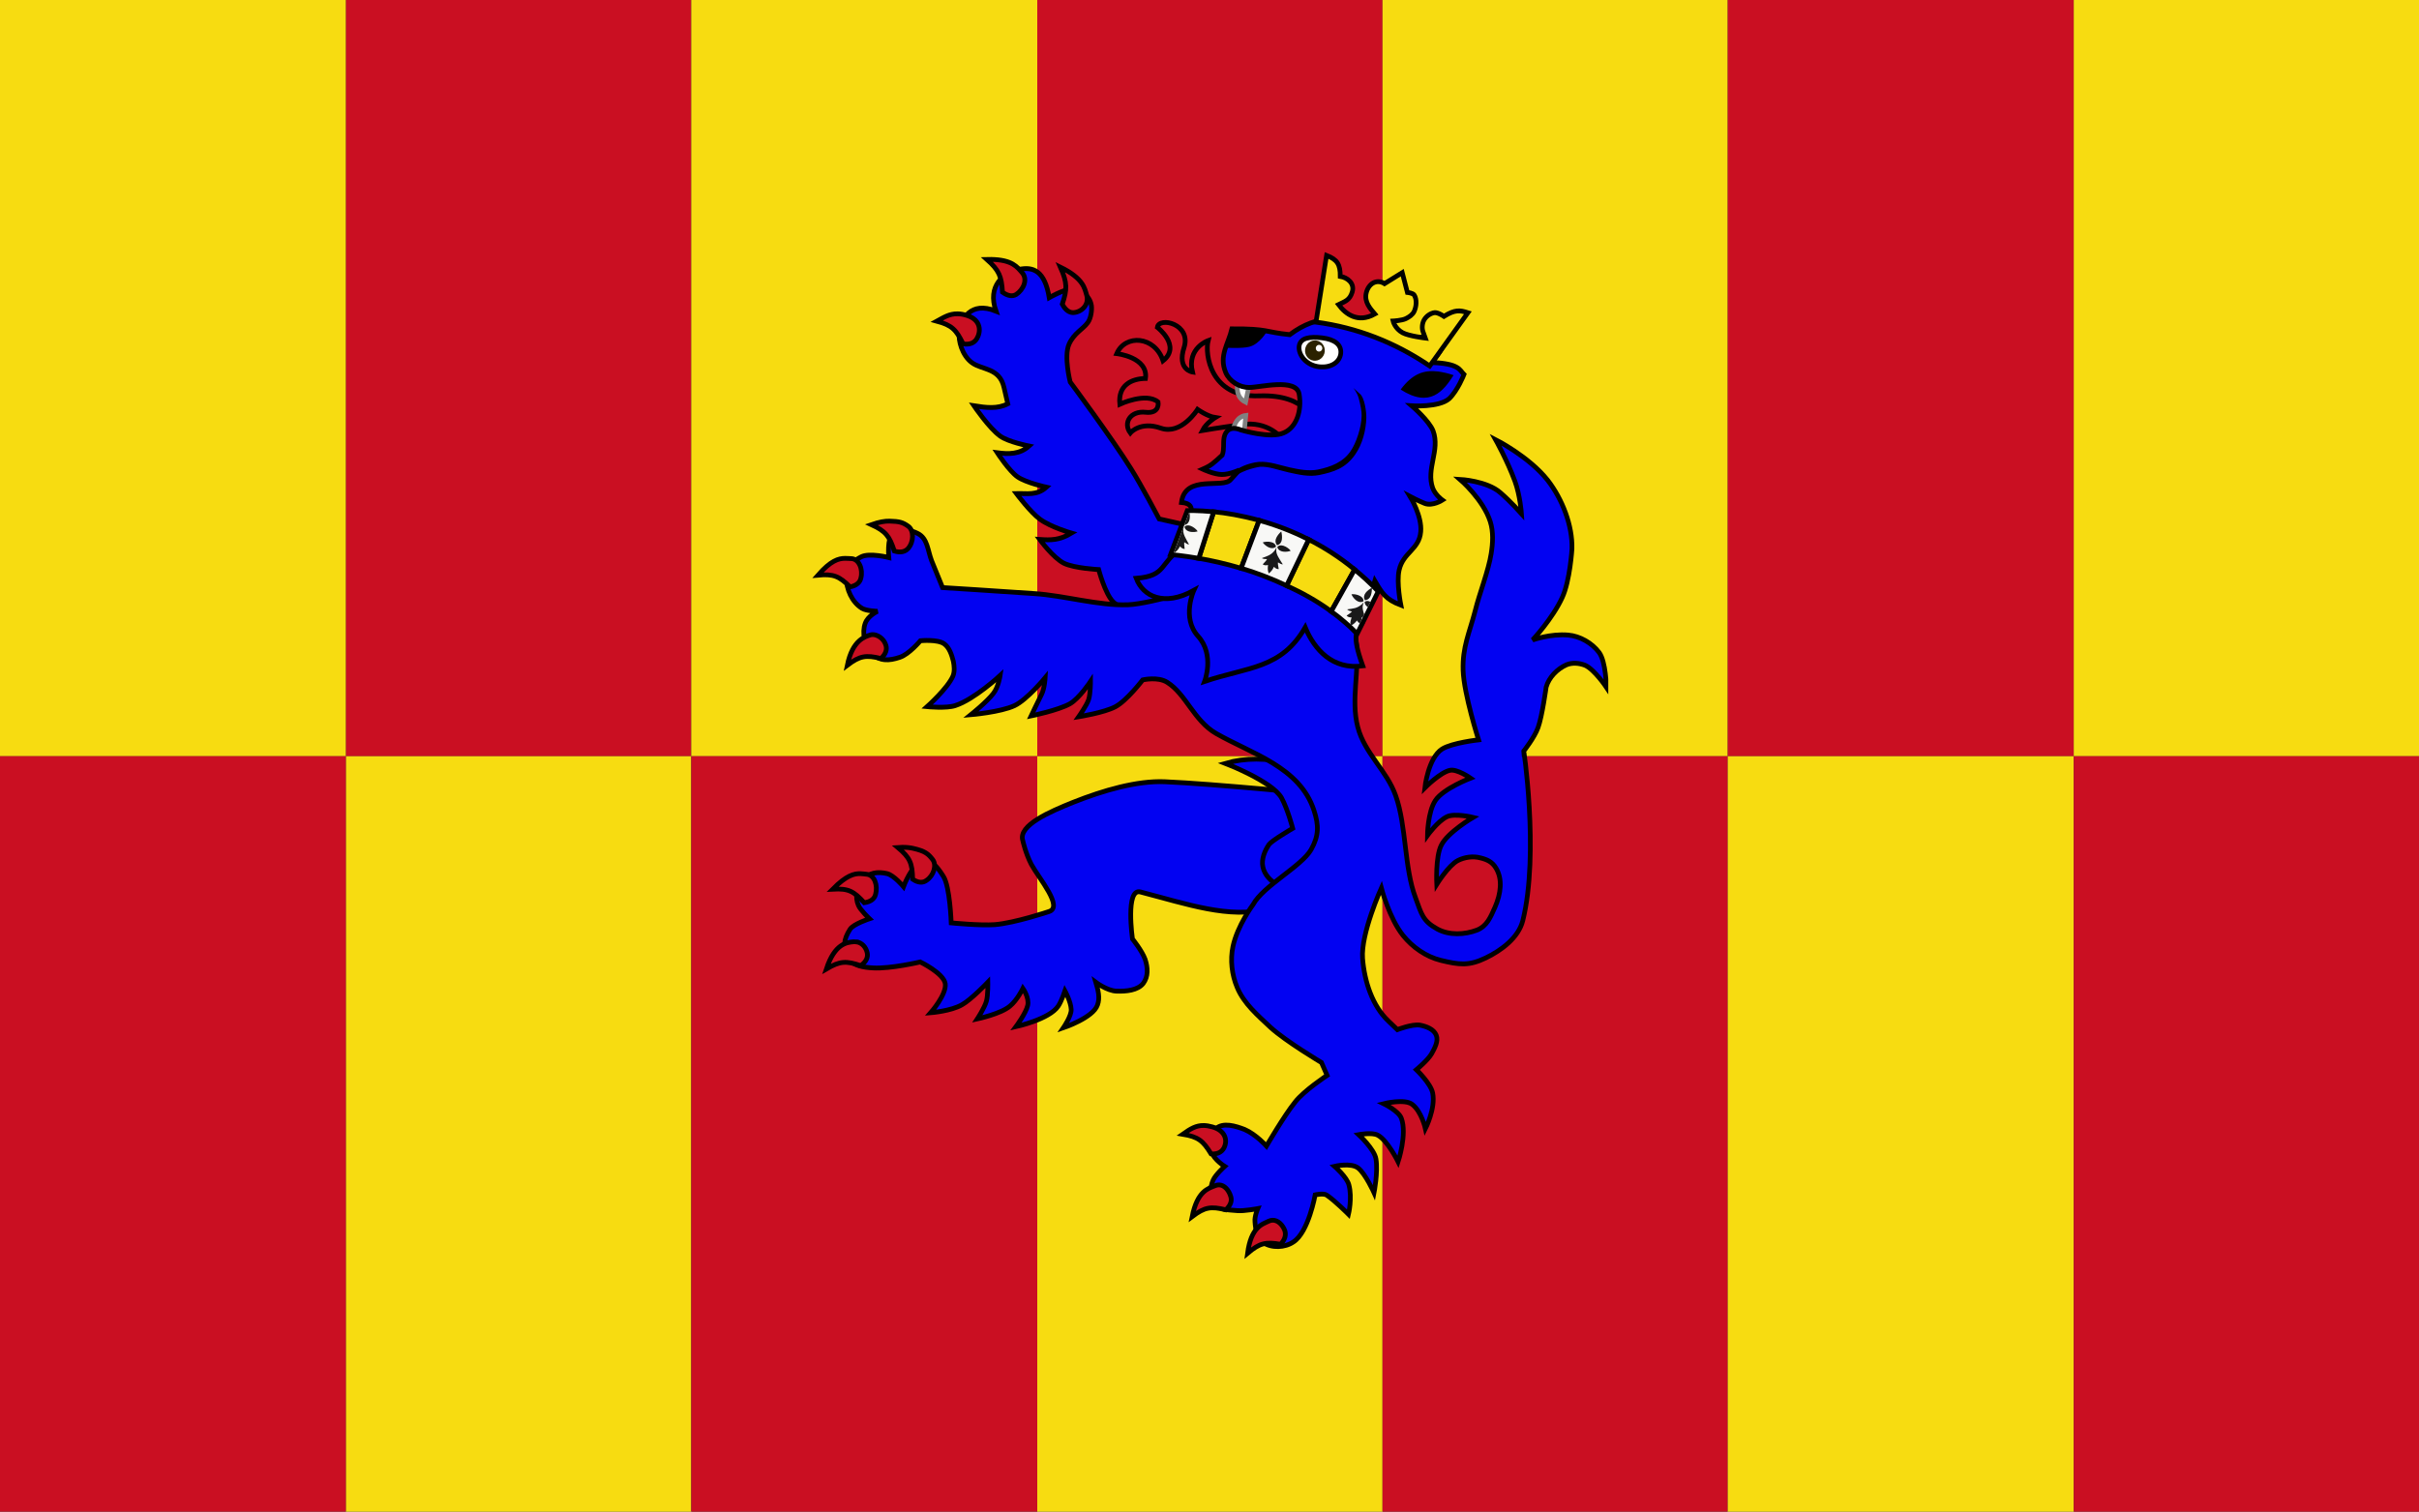 <svg width="3118" height="1949" xmlns="http://www.w3.org/2000/svg" xmlns:xlink="http://www.w3.org/1999/xlink" overflow="hidden"><rect width="100%" height="100%" fill="#333333" stroke="none"/><defs><clipPath id="clip0"><rect x="121" y="68" width="3118" height="1949"/></clipPath><clipPath id="clip1"><rect x="1168" y="392" width="1026" height="1300"/></clipPath><clipPath id="clip2"><rect x="1168" y="392" width="1026" height="1300"/></clipPath><clipPath id="clip3"><rect x="1168" y="392" width="1026" height="1300"/></clipPath></defs><g clip-path="url(#clip0)" transform="translate(-121 -68)"><rect x="121" y="68" width="446" height="975" fill="#F7DC11"/><rect x="567" y="68" width="445" height="975" fill="#CA0F22"/><rect x="1012" y="68" width="446" height="975" fill="#F7DC11"/><rect x="1458" y="68" width="445" height="975" fill="#CA0F22"/><rect x="1903" y="68" width="445" height="975" fill="#F7DC11"/><rect x="2348" y="68" width="446" height="975" fill="#CA0F22"/><rect x="2794" y="68" width="445" height="975" fill="#F7DC11"/><rect x="121" y="1043" width="446" height="974" fill="#CA0F22"/><rect x="567" y="1043" width="445" height="974" fill="#F7DC11"/><rect x="1012" y="1043" width="446" height="974" fill="#CA0F22"/><rect x="1458" y="1043" width="445" height="974" fill="#F7DC11"/><rect x="1903" y="1043" width="445" height="974" fill="#CA0F22"/><rect x="2348" y="1043" width="446" height="974" fill="#F7DC11"/><rect x="2794" y="1043" width="445" height="974" fill="#CA0F22"/><g clip-path="url(#clip1)"><g clip-path="url(#clip2)"><g clip-path="url(#clip3)"><path d="M643.866 2249.77C643.866 2249.77 657.946 2213.72 719.797 2225.61 781.928 2237.56 797.459 2182.95 795.733 2165.21 795.733 2165.21 821.62 2179.02 809.537 2208.35 809.537 2208.35 829.854 2208.42 825.072 2179.02 819.894 2147.21 863.038 2144.08 863.038 2158.3 863.038 2158.3 828.525 2177.29 849.233 2199.73 864.764 2169.52 902.729 2173.22 909.634 2199.73 909.634 2199.73 868.661 2198 868.163 2225.71 885.671 2228.74 902.091 2239.5 895.83 2263.58 895.83 2263.58 864.764 2242.87 847.507 2253.22 847.507 2253.22 842.266 2267.94 861.312 2268.76 881.169 2269.6 888.209 2286.73 876.842 2298.09 876.842 2298.09 866.49 2280.83 838.877 2286.01 811.263 2291.19 795.733 2254.95 795.733 2254.95 795.733 2254.95 781.928 2261.85 771.572 2261.85 771.572 2261.85 781.928 2270.48 785.376 2280.83 785.376 2280.83 764.667 2273.93 735.332 2265.3 705.993 2256.67 681.831 2270.48 669.748 2289.47 657.67 2308.45 612.8 2279.11 643.866 2249.77Z" stroke="#000000" stroke-width="6.126" fill="#CA0F22" transform="matrix(-0.988 -0.152 -0.152 0.989 2793.54 -1513.35)"/><path d="M2855.13 910.574 2838.8 1031.26 2767.57 1016.29C2767.57 1016.29 2739.89 1009.93 2730.36 1000.41 2719.93 989.972 2711.76 960.481 2711.76 960.481 2711.76 960.481 2680.46 959.12 2666.84 952.769 2652.78 945.963 2635.54 923.278 2635.54 923.278 2650.06 924.185 2660.95 924.185 2676.37 915.111 2676.37 915.111 2649.6 907.852 2635.54 897.871 2623.29 889.251 2605.14 866.112 2605.14 866.112 2618.3 865.658 2631.46 868.834 2643.71 857.945 2643.71 857.945 2617.39 852.501 2606.5 845.242 2595.61 837.983 2580.19 815.298 2580.19 815.298 2594.71 817.112 2609.22 817.112 2621.02 806.677 2621.02 806.677 2594.25 801.687 2583.82 794.427 2569.3 784.446 2549.79 756.77 2549.79 756.77 2565.22 759.039 2580.19 760.854 2593.35 754.048L2588.35 733.632C2582.46 708.678 2559.77 712.308 2546.61 702.78 2533.91 693.706 2528.92 675.105 2530.28 665.577 2532.1 648.79 2544.35 625.651 2577.47 638.355 2565.67 606.596 2586.99 590.263 2606.5 586.18 2625.1 582.096 2640.08 587.541 2645.97 621.114 2645.97 621.114 2664.58 610.679 2673.2 610.679 2685.45 610.226 2698.15 617.485 2700.42 630.642 2701.33 636.086 2699.96 646.521 2695.88 651.966 2689.53 660.586 2678.19 665.123 2671.84 679.188 2665.03 694.614 2673.65 726.373 2673.65 726.373 2673.65 726.373 2728.55 797.15 2753.05 834.807 2766.2 854.769 2789.34 896.737 2789.34 896.737Z" stroke="#000000" stroke-width="6.032" fill="#0202F2" transform="matrix(1 0.006 -0.006 1.032 -1168.84 -205.129)"/><path d="M1599.47 1864.05C1614.98 1878.49 1617.95 1886.06 1618.77 1906.68 1625.89 1912.01 1631.78 1912.63 1636.39 1909.94 1645.62 1904.1 1652.29 1890.93 1644.38 1881.76 1638.37 1874.79 1632.48 1865.23 1605.21 1864.14 1603.4 1864.07 1601.48 1864.04 1599.47 1864.05ZM1694.01 1875.88C1702.56 1896.23 1702.33 1904.64 1695.49 1923.65 1699.8 1932.19 1705.17 1935.15 1710.18 1934.81 1720.63 1934.15 1730.49 1924.64 1727.09 1912.48 1724.73 1903.99 1723.57 1891.16 1694.01 1875.88ZM1560.46 1933.4C1549.49 1932.97 1541.88 1937.97 1533.42 1942.36 1552.79 1948.01 1558.1 1953.77 1566.69 1972.25 1575.27 1973.88 1580.78 1971.21 1584.08 1966.62 1590.22 1957.42 1590.96 1942.14 1572.71 1935.85 1568.15 1934.28 1564.12 1933.54 1560.46 1933.4Z" stroke="#000000" stroke-width="6.125" fill="#CA0F22" transform="matrix(1 -0.02 0.02 1 -243.73 -1429.6)"/><path d="M2502.35 1387.34C2502.35 1387.34 2539.75 1390.01 2558.65 1388.14 2584.68 1385.35 2627.64 1370.13 2627.64 1370.13 2646.92 1364.17 2613.94 1329.04 2603.64 1311.76 2595.81 1298.21 2591.74 1282.14 2591.74 1282.14 2585.02 1263.24 2626.3 1244.91 2655.7 1232.6 2693.67 1216.87 2736.71 1203.51 2772.69 1204.05 2834.51 1204.99 2979.1 1215.15 2979.1 1215.15L2982.45 1270.41 2909.57 1359.63C2860.16 1373.39 2806.34 1356.39 2744.89 1342.55 2725.41 1338.29 2736.36 1401.51 2736.36 1401.51 2736.36 1401.51 2749.08 1416.03 2753.37 1426.58 2757.22 1437.05 2758.21 1447.89 2751.73 1456.81 2744.81 1465.64 2730.1 1467.4 2717.63 1467.28 2705.6 1467.25 2690.62 1456.92 2690.62 1456.92 2693.76 1466.32 2696.81 1476.17 2693.54 1485.25 2688.35 1501.36 2650.39 1514.79 2650.39 1514.79 2650.39 1514.79 2660.48 1499.63 2659.82 1491.64 2659.09 1481.78 2651.17 1468.66 2651.17 1468.66 2651.17 1468.66 2647.06 1481.75 2643.01 1487.89 2632.11 1504.74 2589.28 1514.9 2589.28 1514.9 2589.28 1514.9 2601.6 1497.87 2603.64 1488.08 2605.66 1478.3 2596.93 1466.87 2596.93 1466.87 2596.93 1466.87 2590.14 1481.75 2580.64 1489.62 2569.34 1499.44 2539.18 1506.52 2539.18 1506.52 2539.18 1506.52 2548.1 1492.53 2550.3 1484.16 2552.31 1476.69 2551.54 1460.34 2551.54 1460.34 2551.54 1460.34 2530.71 1482.65 2519.18 1489.2 2505.4 1497.62 2478.92 1500.32 2478.92 1500.32 2478.92 1500.32 2499.04 1476.94 2496.73 1463.53 2494.33 1450.57 2463.78 1437.21 2463.78 1437.21 2463.78 1437.21 2425.67 1446.9 2403.14 1446.21 2391.65 1445.82 2377.14 1444.37 2371.24 1434.89 2363.32 1421.78 2364.01 1411.74 2372.3 1398.54 2376.45 1391.95 2396.9 1384.83 2396.9 1384.83 2396.9 1384.83 2384.77 1374.13 2382.23 1368.54 2377.05 1357.82 2379.8 1346.78 2386.91 1337.06 2394.55 1326.98 2405.96 1325.51 2417.97 1327.85 2426.87 1329.58 2439.68 1343.65 2439.68 1343.65 2439.68 1343.65 2449.78 1315.08 2462.45 1311.99 2475.92 1309.53 2481.9 1316.94 2490.74 1329.54 2499.58 1342.15 2502.35 1387.34 2502.35 1387.34Z" stroke="#000000" stroke-width="6.032" fill="#0202F2" transform="matrix(1 0.026 -0.027 1.031 -1117.82 -237.596)"/><path d="M2976.27 1318.9C2976.27 1318.9 2943.15 1338.41 2921.82 1329.34 2912.75 1325.26 2904.13 1317.09 2901.86 1307.11 2899.59 1297.58 2903.68 1287.15 2909.12 1278.98 2912.75 1273.99 2939.06 1258.11 2939.06 1258.11 2939.06 1258.11 2931.81 1234.06 2923.64 1220.45 2910.94 1200.03 2850.14 1179.16 2850.14 1179.16 2875.09 1171.45 2903.68 1170.54 2932.71 1177.35L2982.17 1237.69Z" stroke="#000000" stroke-width="6.032" fill="#0202F2" transform="matrix(1 0.026 -0.027 1.031 -1117.82 -237.596)"/><path d="M2980.35 1715.44C2980.35 1715.44 2991.24 1712.72 2995.32 1715.44 3006.21 1722.24 3023.91 1738.58 3023.91 1738.58 3023.91 1738.58 3028.44 1718.16 3023.45 1701.83 3020.73 1692.3 3004.4 1679.14 3004.4 1679.14 3004.4 1679.14 3025.27 1673.7 3034.8 1680.5 3044.32 1687.31 3056.12 1710.9 3056.12 1710.9 3056.12 1710.9 3060.66 1685.04 3057.48 1668.71 3055.21 1656.46 3034.34 1638.76 3034.34 1638.76 3034.34 1638.76 3051.58 1635.13 3058.84 1638.76 3071.54 1644.66 3086.06 1671.43 3086.06 1671.43 3086.06 1671.43 3096.95 1636.49 3088.79 1616.98 3085.16 1607.91 3065.65 1599.29 3065.65 1599.29 3065.65 1599.29 3092.42 1592.03 3102.4 1599.29 3114.65 1607.91 3120.09 1629.23 3120.09 1629.23 3120.09 1629.23 3132.79 1603.37 3128.26 1584.32 3125.54 1572.52 3106.48 1555.74 3106.48 1555.74 3106.48 1555.74 3121 1543.49 3125.54 1535.32 3129.16 1528.51 3134.16 1519.44 3130.98 1512.18 3127.8 1504.47 3117.82 1501.29 3109.66 1499.93 3099.67 1498.57 3080.62 1506.28 3080.62 1506.28L3068.82 1495.85C3047.95 1477.7 3036.61 1447.75 3033.43 1418.26 3030.26 1387.41 3055.21 1329.79 3055.21 1329.79 3055.21 1329.79 3066.55 1367.45 3084.7 1388.32 3097.41 1402.84 3115.1 1414.18 3134.16 1418.26 3158.2 1423.26 3170.45 1424.62 3192.23 1413.73 3212.19 1403.75 3233.52 1387.41 3238.51 1366.09 3258.02 1281.25 3232.61 1143.78 3233.97 1154.21 3233.97 1154.21 3247.58 1136.52 3251.66 1124.27 3256.65 1109.75 3260.74 1073.45 3260.74 1073.45 3263.91 1061.2 3274.35 1050.31 3286.14 1044.87 3293.4 1041.69 3302.48 1042.15 3310.19 1044.87 3322.44 1049.86 3338.32 1071.64 3338.32 1071.64 3338.32 1071.64 3336.96 1039.88 3327.89 1028.54 3318.36 1016.74 3302.48 1008.57 3287.51 1007.67 3264.37 1006.31 3241.68 1014.93 3241.68 1014.93 3241.68 1014.93 3266.64 987.704 3278.43 960.935 3287.96 939.612 3289.32 899.686 3289.32 899.686 3289.32 870.649 3275.26 837.983 3255.75 814.844 3230.79 785.807 3187.24 765.845 3187.24 765.845 3187.24 765.845 3203.12 791.705 3213.55 817.113 3220.81 834.807 3223.08 857.492 3223.08 857.492 3223.08 857.492 3208.56 842.52 3195.4 832.085 3177.71 817.566 3142.78 816.659 3142.78 816.659 3142.78 816.659 3173.17 840.705 3183.15 868.381 3187.69 881.084 3187.24 895.149 3185.42 908.306 3182.7 929.176 3171.36 959.574 3166.82 979.991 3160.02 1008.57 3151.4 1025.81 3153.21 1055.3 3155.03 1084.8 3175.44 1141.51 3175.44 1141.51 3175.44 1141.51 3141.41 1146.04 3128.71 1154.21 3111.02 1166.01 3107.84 1203.21 3107.84 1203.21 3107.84 1203.21 3127.35 1183.25 3139.6 1180.53 3148.67 1178.26 3166.37 1189.6 3166.37 1189.6 3166.37 1189.6 3131.43 1203.66 3121.91 1218.64 3112.38 1233.15 3112.83 1262.65 3112.83 1262.65 3112.83 1262.65 3125.54 1244.5 3137.33 1238.6 3147.31 1233.61 3170.91 1238.6 3170.91 1238.6 3170.91 1238.6 3138.69 1258.11 3130.98 1274.44 3123.72 1288.96 3126.44 1323.44 3126.44 1323.44 3126.44 1323.44 3140.96 1299.4 3152.76 1293.04 3161.38 1288.51 3172.27 1286.69 3181.79 1288.96 3190.41 1290.77 3197.22 1293.5 3202.21 1301.21 3211.28 1314.82 3209.47 1332.97 3202.21 1350.21 3196.77 1362.91 3192.68 1373.8 3179.98 1379.25 3164.1 1385.6 3144.14 1386.96 3128.71 1379.25 3109.66 1369.72 3107.84 1361.1 3099.67 1341.14 3083.79 1303.48 3085.61 1251.76 3070.64 1214.1 3058.39 1182.79 3028.9 1161.92 3019.37 1129.26 3009.39 1095.68 3019.82 1058.93 3014.83 1024.45 3011.66 1003.13 2999.86 970.009 2997.14 948.685 2994.87 931.899 2997.14 910.575 2997.14 910.575L2846.96 902.862 2766.21 974.546C2766.21 974.546 2735.35 983.167 2719.47 984.074 2680.91 986.342 2636.45 974.546 2598.34 973.185 2557.05 971.37 2479.92 968.648 2479.92 968.648L2464.95 935.528C2459.5 922.825 2459.05 907.853 2446.35 901.954 2436.82 897.417 2422.3 895.149 2414.13 901.954 2406.42 908.76 2409.6 932.806 2409.6 932.806 2409.6 932.806 2384.64 927.362 2374.21 932.806 2362.87 938.704 2356.06 945.963 2355.61 958.667 2355.61 973.639 2363.77 989.972 2376.93 997.231 2382.83 1000.41 2396.89 1000.41 2396.89 1000.41 2396.89 1000.41 2384.64 1006.31 2381.47 1015.83 2377.38 1027.63 2381.47 1043.96 2390.54 1052.58 2401.43 1063.02 2413.23 1062.11 2427.29 1057.12 2439.09 1053.04 2453.15 1035.8 2453.15 1035.8 2453.15 1035.8 2475.38 1033.07 2484 1038.97 2490.81 1043.51 2493.99 1052.58 2496.25 1060.3 2497.62 1066.19 2498.52 1073 2496.25 1078.9 2489.9 1094.32 2464.04 1117.92 2464.04 1117.92 2464.04 1117.92 2488.99 1119.73 2500.34 1115.65 2524.38 1107.48 2557.05 1076.63 2557.05 1076.63 2557.05 1076.63 2555.24 1091.15 2548.88 1099.31 2541.17 1109.75 2520.75 1126.54 2520.75 1126.54 2520.75 1126.54 2558.86 1122.45 2576.56 1113.83 2592.44 1106.12 2615.12 1077.99 2615.12 1077.99 2615.12 1077.99 2614.67 1091.6 2611.04 1098.86 2606.96 1107.03 2598.34 1126.08 2598.34 1126.08 2598.34 1126.08 2632.82 1118.37 2647.79 1109.75 2659.59 1102.94 2673.65 1081.17 2673.65 1081.17 2673.65 1081.17 2674.1 1096.14 2671.84 1103.85 2669.57 1111.11 2659.59 1125.63 2659.59 1125.63 2659.59 1125.63 2692.25 1119.73 2706.32 1112.02 2720.84 1104.3 2740.8 1077.54 2740.8 1077.54 2740.8 1077.54 2760.31 1072.55 2772.56 1079.8 2797.06 1093.87 2807.95 1126.54 2836.98 1141.96 2883.71 1166.46 2945.87 1180.98 2965.83 1234.97 2972.64 1253.57 2973.09 1266.28 2963.56 1283.97 2951.77 1305.29 2902.77 1331.15 2890.52 1354.75 2890.52 1354.75 2871.01 1381.51 2866.02 1407.83 2862.84 1424.62 2865.57 1443.22 2872.82 1458.64 2881.9 1478.61 2900.5 1493.12 2917.29 1507.64 2937.25 1524.43 2983.98 1549.84 2983.98 1549.84L2991.69 1565.72C2991.69 1565.72 2962.2 1585.68 2951.31 1600.2 2937.7 1617.44 2915.93 1656 2915.93 1656 2915.93 1656 2902.32 1641.94 2887.34 1636.04 2875.55 1631.96 2859.21 1627.42 2850.14 1636.04 2841.52 1644.21 2841.07 1654.19 2845.15 1665.08 2849.23 1675.06 2862.84 1682.77 2862.84 1682.77 2862.84 1682.77 2851.05 1693.66 2848.32 1700.47 2844.7 1709.09 2844.7 1720.43 2850.14 1728.14 2856.95 1738.12 2868.74 1736.76 2880.99 1737.67 2889.61 1738.12 2906.85 1734.49 2906.85 1734.49 2906.85 1734.49 2902.77 1744.47 2903.68 1750.83 2904.58 1760.35 2906.85 1771.7 2915.02 1776.69 2925.91 1783.49 2943.15 1782.58 2954.04 1774.87 2973.09 1762.17 2980.35 1715.44 2980.35 1715.44Z" fill="#0202F2" transform="matrix(1 0.026 -0.027 1.031 -1117.82 -237.596)"/><path d="M2980.35 1715.44C2980.35 1715.44 2991.24 1712.72 2995.32 1715.44 3006.21 1722.24 3023.91 1738.58 3023.91 1738.58 3023.91 1738.58 3028.44 1718.16 3023.45 1701.83 3020.73 1692.3 3004.4 1679.14 3004.4 1679.14 3004.4 1679.14 3025.27 1673.7 3034.8 1680.5 3044.32 1687.31 3056.12 1710.9 3056.12 1710.9 3056.12 1710.9 3060.66 1685.04 3057.48 1668.71 3055.21 1656.46 3034.34 1638.76 3034.34 1638.76 3034.34 1638.76 3051.58 1635.13 3058.84 1638.76 3071.54 1644.66 3086.06 1671.43 3086.06 1671.43 3086.06 1671.43 3096.95 1636.49 3088.79 1616.98 3085.16 1607.91 3065.65 1599.29 3065.65 1599.29 3065.65 1599.29 3092.42 1592.03 3102.4 1599.29 3114.65 1607.91 3120.09 1629.23 3120.09 1629.23 3120.09 1629.23 3132.79 1603.37 3128.26 1584.32 3125.54 1572.52 3106.48 1555.74 3106.48 1555.74 3106.48 1555.74 3121 1543.49 3125.54 1535.32 3129.16 1528.51 3134.16 1519.44 3130.98 1512.18 3127.8 1504.47 3117.82 1501.29 3109.66 1499.93 3099.67 1498.57 3080.62 1506.28 3080.62 1506.28L3068.82 1495.85C3047.95 1477.7 3036.61 1447.75 3033.43 1418.26 3030.26 1387.41 3055.21 1329.79 3055.21 1329.79 3055.21 1329.79 3066.55 1367.45 3084.7 1388.32 3097.41 1402.84 3115.1 1414.18 3134.16 1418.26 3158.2 1423.26 3170.45 1424.62 3192.23 1413.73 3212.19 1403.75 3233.52 1387.41 3238.51 1366.09 3258.02 1281.25 3232.61 1143.78 3233.97 1154.21 3233.97 1154.21 3247.58 1136.52 3251.66 1124.27 3256.65 1109.75 3260.74 1073.45 3260.74 1073.45 3263.91 1061.2 3274.35 1050.31 3286.14 1044.87 3293.4 1041.69 3302.48 1042.15 3310.19 1044.87 3322.44 1049.86 3338.32 1071.64 3338.32 1071.64 3338.32 1071.64 3336.96 1039.88 3327.89 1028.54 3318.36 1016.74 3302.48 1008.57 3287.51 1007.67 3264.37 1006.31 3241.68 1014.93 3241.68 1014.93 3241.68 1014.93 3266.64 987.704 3278.43 960.935 3287.96 939.612 3289.32 899.686 3289.32 899.686 3289.32 870.649 3275.26 837.983 3255.75 814.844 3230.79 785.807 3187.24 765.845 3187.24 765.845 3187.24 765.845 3203.12 791.705 3213.55 817.113 3220.81 834.807 3223.08 857.492 3223.08 857.492 3223.08 857.492 3208.56 842.52 3195.4 832.085 3177.71 817.566 3142.78 816.659 3142.78 816.659 3142.78 816.659 3173.17 840.705 3183.15 868.381 3187.69 881.084 3187.24 895.149 3185.42 908.306 3182.7 929.176 3171.36 959.574 3166.82 979.991 3160.02 1008.57 3151.4 1025.81 3153.21 1055.3 3155.03 1084.8 3175.44 1141.51 3175.44 1141.51 3175.44 1141.51 3141.41 1146.04 3128.71 1154.21 3111.02 1166.01 3107.84 1203.21 3107.84 1203.21 3107.84 1203.21 3127.35 1183.25 3139.6 1180.53 3148.67 1178.26 3166.37 1189.6 3166.37 1189.6 3166.37 1189.6 3131.43 1203.66 3121.91 1218.64 3112.38 1233.15 3112.83 1262.65 3112.83 1262.65 3112.83 1262.65 3125.54 1244.5 3137.33 1238.6 3147.31 1233.61 3170.91 1238.6 3170.91 1238.6 3170.91 1238.6 3138.69 1258.11 3130.98 1274.44 3123.72 1288.96 3126.44 1323.44 3126.44 1323.44 3126.44 1323.44 3140.96 1299.4 3152.76 1293.04 3161.38 1288.51 3172.27 1286.69 3181.79 1288.96 3190.41 1290.77 3197.22 1293.5 3202.21 1301.21 3211.28 1314.82 3209.47 1332.97 3202.21 1350.21 3196.77 1362.91 3192.68 1373.8 3179.98 1379.25 3164.1 1385.6 3144.14 1386.96 3128.71 1379.25 3109.66 1369.72 3107.84 1361.1 3099.67 1341.14 3083.79 1303.48 3085.61 1251.76 3070.64 1214.1 3058.39 1182.79 3028.9 1161.92 3019.37 1129.26 3009.39 1095.68 3019.82 1058.93 3014.83 1024.45 3011.66 1003.13 2999.86 970.009 2997.14 948.685 2994.87 931.899 2997.14 910.575 2997.14 910.575L2846.96 902.862 2766.21 974.546C2766.21 974.546 2735.35 983.167 2719.47 984.074 2680.91 986.342 2636.45 974.546 2598.34 973.185 2557.05 971.37 2479.92 968.648 2479.92 968.648L2464.95 935.528C2459.5 922.825 2459.05 907.853 2446.35 901.954 2436.82 897.417 2422.3 895.149 2414.13 901.954 2406.42 908.76 2409.6 932.806 2409.6 932.806 2409.6 932.806 2384.64 927.362 2374.21 932.806 2362.87 938.704 2356.06 945.963 2355.61 958.667 2355.61 973.639 2363.77 989.972 2376.93 997.231 2382.83 1000.41 2396.89 1000.41 2396.89 1000.41 2396.89 1000.41 2384.64 1006.31 2381.47 1015.83 2377.38 1027.63 2381.47 1043.96 2390.54 1052.58 2401.43 1063.02 2413.23 1062.11 2427.29 1057.12 2439.09 1053.04 2453.15 1035.8 2453.15 1035.8 2453.15 1035.8 2475.38 1033.07 2484 1038.97 2490.81 1043.51 2493.99 1052.58 2496.25 1060.3 2497.62 1066.19 2498.52 1073 2496.25 1078.9 2489.9 1094.32 2464.04 1117.92 2464.04 1117.92 2464.04 1117.92 2488.99 1119.73 2500.34 1115.65 2524.38 1107.48 2557.05 1076.63 2557.05 1076.63 2557.05 1076.63 2555.24 1091.15 2548.88 1099.31 2541.17 1109.75 2520.75 1126.54 2520.75 1126.54 2520.75 1126.54 2558.86 1122.45 2576.56 1113.83 2592.44 1106.12 2615.12 1077.99 2615.12 1077.99 2615.12 1077.99 2614.67 1091.6 2611.04 1098.86 2606.96 1107.03 2598.34 1126.08 2598.34 1126.08 2598.34 1126.08 2632.82 1118.37 2647.79 1109.75 2659.59 1102.94 2673.65 1081.17 2673.65 1081.17 2673.65 1081.17 2674.1 1096.14 2671.84 1103.85 2669.57 1111.11 2659.59 1125.63 2659.59 1125.63 2659.59 1125.63 2692.25 1119.73 2706.32 1112.02 2720.84 1104.3 2740.8 1077.54 2740.8 1077.54 2740.8 1077.54 2760.31 1072.55 2772.56 1079.8 2797.06 1093.87 2807.95 1126.54 2836.98 1141.96 2883.71 1166.46 2945.87 1180.98 2965.83 1234.97 2972.64 1253.57 2973.09 1266.28 2963.56 1283.97 2951.77 1305.29 2902.77 1331.15 2890.52 1354.75 2890.52 1354.75 2871.01 1381.51 2866.02 1407.83 2862.84 1424.62 2865.57 1443.22 2872.82 1458.64 2881.9 1478.61 2900.5 1493.12 2917.29 1507.64 2937.25 1524.43 2983.98 1549.84 2983.98 1549.84L2991.69 1565.72C2991.69 1565.72 2962.2 1585.68 2951.31 1600.2 2937.7 1617.44 2915.93 1656 2915.93 1656 2915.93 1656 2902.32 1641.94 2887.34 1636.04 2875.55 1631.96 2859.21 1627.42 2850.14 1636.04 2841.52 1644.21 2841.07 1654.19 2845.15 1665.08 2849.23 1675.06 2862.84 1682.77 2862.84 1682.77 2862.84 1682.77 2851.05 1693.66 2848.32 1700.47 2844.7 1709.09 2844.7 1720.43 2850.14 1728.14 2856.95 1738.12 2868.74 1736.76 2880.99 1737.67 2889.61 1738.12 2906.85 1734.49 2906.85 1734.49 2906.85 1734.49 2902.77 1744.47 2903.68 1750.83 2904.58 1760.35 2906.85 1771.7 2915.02 1776.69 2925.91 1783.49 2943.15 1782.58 2954.04 1774.87 2973.09 1762.17 2980.35 1715.44 2980.35 1715.44Z" stroke="#000000" stroke-width="6.032" fill="none" transform="matrix(1 0.026 -0.027 1.031 -1117.82 -237.596)"/><path d="M1884.31 3009.89C1874.38 3009.93 1867.26 3014.49 1857.39 3021.86 1877.35 3024.67 1883.7 3029.34 1894.59 3046.19 1903.21 3046.66 1908.2 3043.38 1910.92 3038.23 1915.92 3027.94 1911.94 3015.63 1895.38 3011.41 1891.24 3010.36 1887.62 3009.87 1884.31 3009.89ZM1906.03 3085.9C1904.42 3085.89 1902.75 3086.23 1901.05 3086.98 1891.98 3090.95 1878.25 3094.38 1872.36 3127.6 1888.24 3114.97 1895.95 3113.57 1915.46 3117.78 1921.81 3111.7 1923.17 3105.62 1921.36 3100.47 1918.78 3092.49 1912.98 3085.94 1906.03 3085.9ZM1976.06 3129.62C1974.45 3129.7 1972.81 3130.12 1971.15 3130.95 1962.31 3135.4 1948.58 3139.3 1944.95 3172.99 1960.37 3159.42 1967.64 3157.55 1987.15 3160.36 1993.05 3153.81 1993.95 3147.72 1992.14 3142.58 1989.19 3135.35 1983.02 3129.27 1976.06 3129.62Z" stroke="#000000" stroke-width="6.126" fill="#CA0F22" transform="matrix(1 0.026 -0.026 1 -133.36 -1539.81)"/><path d="M1486.56 2661.54C1484.75 2661.61 1482.85 2661.73 1480.85 2661.93 1496.79 2674.68 1500.04 2681.54 1500.96 2702.25 1508.32 2707.06 1514.39 2706.86 1518.77 2703.44 1527.9 2697.17 1531.91 2683.38 1526.09 2676.28 1520.26 2669.17 1516.18 2665.69 1500.61 2662.56 1496.61 2661.75 1492 2661.37 1486.56 2661.54ZM1433.87 2696.92C1425.59 2696.8 1415.56 2699.5 1398.33 2717.87 1418.56 2716.21 1425.3 2719.48 1439.45 2734.26 1448.1 2732.66 1452.59 2728.79 1453.79 2722.83 1456.45 2711.9 1452.02 2698.24 1441.76 2697.49 1439.19 2697.3 1436.63 2696.95 1433.87 2696.92ZM1430.3 2784.86C1429.26 2784.77 1428.18 2784.77 1427.07 2784.9 1418.18 2785.89 1402.74 2787.96 1392.89 2820.82 1410.33 2810.01 1417.83 2809.61 1437.03 2815.38 1444.1 2810.13 1446.18 2804.34 1444.97 2798.85 1443.23 2791.39 1437.63 2785.55 1430.3 2784.87Z" stroke="#000000" stroke-width="6.126" fill="#CA0F22" transform="matrix(1 0.026 -0.026 1 -133.36 -1539.81)"/><path d="M1435.91 2183.18C1430.01 2183.03 1422.72 2184.24 1412.64 2187.73 1431.03 2196.16 1435.86 2202.37 1442.16 2221.73 1450.26 2224.28 1456.21 2222.56 1459.95 2218.45 1467.44 2209.75 1467.53 2195.2 1460.24 2189.9 1452.95 2184.6 1448.61 2183.52 1435.91 2183.18ZM1378.63 2231.18C1370.31 2231.25 1360.25 2233.98 1343.76 2252.86 1363.78 2251.04 1370.97 2254.04 1385.13 2267.98 1393.79 2266.33 1398 2261.77 1399.04 2256.65 1402.05 2245.49 1396.77 2231.77 1386.54 2231.5 1383.98 2231.44 1381.4 2231.16 1378.63 2231.18ZM1413.82 2329.47C1412.92 2329.5 1412.06 2329.65 1411.26 2329.92 1404.93 2332.03 1388.34 2335.92 1381.58 2368.98 1397.78 2356.76 1405.53 2355.56 1424.93 2360.28 1431.43 2354.37 1432.96 2348.32 1431.27 2343.13 1428.72 2334.46 1420.17 2329.22 1413.82 2329.47Z" stroke="#000000" stroke-width="6.125" fill="#CA0F22" transform="matrix(1 9.83408e-09 4.50523e-08 1 -168.414 -1443.31)"/><path d="M2821.14 700.456C2819.92 719.798 2826.73 725.732 2834.86 728.414L2836.56 700.91ZM2837.53 744.72C2831.95 746.094 2822.58 751.92 2823.89 772.314L2838.87 771.86Z" stroke="#808080" stroke-width="5.964" fill="#FFFFFF" transform="matrix(0.99 0.143 -0.147 1.021 -972.877 -562.572)"/><path d="M2785.31 873.217C2785.76 869.134 2784.2 863.149 2771.4 863.875 2770.87 827.978 2822.27 840.047 2830.19 826.645L2839.27 813.487C2839.27 813.487 2827.92 820.746 2817.94 822.108 2807.96 823.469 2792.53 818.932 2792.53 818.932 2802.5 812.929 2805.12 809.563 2814.77 798.061 2816.48 790.339 2813.63 783.82 2813.86 775.83 2814.49 766.829 2820.13 760.372 2833.82 763.58 2833.82 763.58 2873.29 769.478 2889.17 759.497 2904.6 750.423 2908.23 728.545 2901.65 708.809 2895.07 689.073 2850.15 707.775 2836.54 709.589 2824.29 711.404 2810.23 705.506 2803.88 695.071 2792.08 675.562 2802.06 659.682 2803.88 640.173 2851.06 633.368 2846.07 638.358 2878.74 636.997 2943.16 574.386 3011.67 636.544 3050.24 615.22L3074.28 603.423C3081.54 621.118 3073.38 631.099 3065.21 646.071 3100.6 642.442 3101.96 650.608 3108.31 655.145 3108.31 655.145 3103.32 676.016 3093.79 687.812 3082.45 700.515 3047.51 703.238 3047.51 703.238 3047.51 703.238 3072.47 718.664 3079.27 730.46 3091.98 753.145 3077.01 778.552 3089.26 801.237 3093.79 809.404 3103.77 814.395 3103.77 814.395 3103.77 814.395 3092.43 823.922 3082 821.654 3072.47 819.385 3062.03 815.756 3062.03 815.756 3062.03 815.756 3081.09 837.987 3082 857.496 3083.36 879.728 3063.34 885.998 3061.52 908.683 3060.16 924.562 3070.15 951.744 3070.15 951.744 3049.24 947.211 3043.85 940.147 3032.49 926.377L3024.17 980.558C3019.44 992.586 3011.38 994.8 3032.72 1033.7 2995.19 1044.02 2968.26 1022.52 2952.24 996.329 2929.36 1052.04 2887.19 1055.07 2833.82 1081.17 2833.82 1081.17 2842.11 1046.44 2817.26 1026.5 2792.42 1006.56 2803.42 970.468 2803.42 970.468 2768.49 996.229 2739.78 986.974 2727.67 965.872 2766.89 957.156 2753.94 942.697 2779.9 921.173" fill="#0202F2" transform="matrix(0.99 0.143 -0.147 1.021 -972.877 -562.572)"/><path d="M2892.8 649.701C2893.26 660.59 2905.51 671.932 2921.84 671.479 2937.72 671.025 2947.7 661.951 2947.25 651.062 2946.79 640.173 2936.81 634.729 2920.48 635.182 2904.6 635.636 2892.8 638.812 2892.8 649.701Z" stroke="#000000" stroke-width="5.964" fill="#FFFFFF" transform="matrix(0.99 0.143 -0.147 1.021 -972.877 -562.572)"/><path d="M2909.59 731.85C2909.59 738.881 2903.89 744.581 2896.86 744.581 2889.83 744.581 2884.13 738.881 2884.13 731.85 2884.13 724.819 2889.83 719.12 2896.86 719.12 2903.89 719.12 2909.59 724.819 2909.59 731.85Z" fill="#2B2200" transform="matrix(0.993 0.115 -0.12 1.024 -972.877 -562.572)"/><path d="M3074.74 656.053C3056.13 656.506 3042.52 663.312 3030.27 685.09 3071.11 703.238 3085.17 679.191 3095.15 657.867 3087.89 656.506 3081.09 656.053 3074.74 656.053ZM2969.48 691.441C2969.48 691.441 2975.38 696.432 2978.55 703.691 2981.73 710.951 2984.9 719.571 2985.36 724.562 2987.17 738.626 2983.54 759.043 2977.64 770.386 2969.93 785.358 2955.87 793.071 2939.08 798.969 2928.19 802.598 2915.94 802.145 2903.24 801.237 2890.53 800.33 2876.47 797.154 2862.86 799.876 2856.51 801.237 2849.25 804.413 2843.8 807.589 2838.36 810.765 2833.37 815.302 2833.37 815.302L2834.27 821.654C2834.27 821.654 2843.8 814.848 2849.25 812.126 2854.69 809.404 2861.5 806.682 2865.13 805.774 2876.47 803.506 2889.63 806.682 2902.33 807.589 2915.49 808.496 2929.1 809.858 2942.26 805.321 2960.4 798.969 2974.47 792.163 2984 774.015 2991.71 759.497 2993.52 741.349 2991.71 726.377 2990.8 719.117 2985.81 700.969 2978.55 697.34Z" transform="matrix(0.99 0.143 -0.147 1.021 -972.877 -562.572)"/><path d="M2849.7 635.636 2802.52 638.358 2798.89 664.673C2798.89 664.673 2820.66 662.858 2829.28 659.229 2842.44 654.238 2849.7 635.636 2849.7 635.636Z" transform="matrix(0.99 0.143 -0.147 1.021 -972.877 -562.572)"/><path d="M2785.31 873.217C2785.76 869.134 2784.2 863.149 2771.4 863.875 2770.87 827.978 2822.27 840.047 2830.19 826.645L2839.27 813.487C2839.27 813.487 2827.92 820.746 2817.94 822.108 2807.96 823.469 2792.53 818.932 2792.53 818.932 2802.5 812.929 2805.12 809.563 2814.77 798.061 2816.48 790.339 2813.63 783.82 2813.86 775.83 2814.49 766.829 2820.13 760.372 2833.82 763.58 2833.82 763.58 2873.29 769.478 2889.17 759.497 2904.6 750.423 2908.23 728.545 2901.65 708.809 2895.07 689.073 2850.15 707.775 2836.54 709.589 2824.29 711.404 2810.23 705.506 2803.88 695.071 2792.08 675.562 2802.06 659.682 2803.88 640.173 2851.06 633.368 2846.07 638.358 2878.74 636.997 2943.16 574.386 3011.67 636.544 3050.24 615.22L3074.28 603.423C3081.54 621.118 3073.38 631.099 3065.21 646.071 3100.6 642.442 3101.96 650.608 3108.31 655.145 3108.31 655.145 3103.32 676.016 3093.79 687.812 3082.45 700.515 3047.51 703.238 3047.51 703.238 3047.51 703.238 3072.47 718.664 3079.27 730.46 3091.98 753.145 3077.01 778.552 3089.26 801.237 3093.79 809.404 3103.77 814.395 3103.77 814.395 3103.77 814.395 3092.43 823.922 3082 821.654 3072.47 819.385 3062.03 815.756 3062.03 815.756 3062.03 815.756 3081.09 837.987 3082 857.496 3083.36 879.728 3063.34 885.998 3061.52 908.683 3060.16 924.562 3070.15 951.744 3070.15 951.744 3049.24 947.211 3043.85 940.147 3032.49 926.377L3024.17 980.558C3019.44 992.586 3011.38 994.8 3032.72 1033.7 2995.19 1044.02 2968.26 1022.52 2952.24 996.329 2929.36 1052.04 2887.19 1055.07 2833.82 1081.17 2833.82 1081.17 2842.11 1046.44 2817.26 1026.5 2792.42 1006.56 2803.42 970.468 2803.42 970.468 2768.49 996.229 2739.78 986.974 2727.67 965.872 2766.89 957.156 2753.94 942.697 2779.9 921.173" stroke="#000000" stroke-width="6.032" fill="none" transform="matrix(0.99 0.143 -0.147 1.021 -972.877 -562.572)"/><path d="M2932.45 555.88C2942.28 556.107 2952.29 562.105 2950.6 573.071 2948.91 584.041 2942.69 586.164 2935.42 591.11 2946.29 601.627 2963.62 610.882 2983.41 596.241 2976.56 590.393 2967.54 583.279 2968.64 571.673 2969.75 560.072 2979.02 552.11 2990.28 556.946L3010.84 540.205 3021.04 563.761C3021.04 563.761 3028.13 563.407 3030.25 565.798 3034.5 570.612 3035.19 579.273 3033.17 585.965 3031.81 590.429 3027.75 593.837 3024 596.359 3019.21 599.576 3008.02 601.695 3008.02 601.695 3008.02 601.695 3011.69 610.669 3022.34 614.466 3030.83 617.493 3052.23 616.984 3052.23 616.984L3048.14 609.494C3045.85 605.306 3045.51 599.231 3047.48 594.531 3049.57 589.576 3054.39 585.343 3059.23 583.964 3063.59 582.721 3072.05 586.804 3072.05 586.804 3084.89 576.319 3091.17 576.315 3101.92 578.07L3062.98 650.713C3014.31 627.81 2963.33 616.24 2909.88 616.803L2911.15 532.433C2925.55 535.618 2930.32 541.012 2932.45 555.88Z" stroke="#000000" stroke-width="6.032" fill="#F7DC11" transform="matrix(0.99 0.143 -0.147 1.021 -972.877 -562.572)"/><path d="M2906.03 728.321C2906.03 730.655 2904.13 732.547 2901.8 732.547 2899.46 732.547 2897.57 730.655 2897.57 728.321 2897.57 725.986 2899.46 724.094 2901.8 724.094 2904.13 724.094 2906.03 725.986 2906.03 728.321Z" fill="#FFFFFF" transform="matrix(0.993 0.115 -0.12 1.024 -972.877 -562.572)"/><path d="M1853.8 2171.11 1834.53 2231.15C1849.75 2233.77 1868.11 2237.71 1889.17 2243.93L1912.5 2182.21C1889.48 2175.89 1869.59 2172.6 1853.8 2171.11ZM1976.27 2206.88 1947.82 2266.36C1967.33 2275.42 1986.83 2285.97 2005.29 2299.58L2035.5 2245.59C2015.96 2229.44 1996.01 2216.91 1976.27 2206.88Z" stroke="#000000" stroke-width="6.125" fill="#F7DC11" transform="matrix(1 9.83408e-09 4.50523e-08 1 -168.414 -1443.31)"/><path d="M1819.75 2169.62 1798.22 2226.26C1798.22 2226.26 1812.9 2227.44 1834.53 2231.15L1853.8 2171.11C1833.31 2169.18 1819.75 2169.62 1819.75 2169.62ZM1912.5 2182.21 1889.17 2243.93C1907.74 2249.42 1927.66 2257.01 1947.82 2266.36L1976.27 2206.88C1953.97 2195.54 1932.42 2187.69 1912.5 2182.21ZM2035.5 2245.59 2005.29 2299.58C2017 2308.2 2028.3 2317.72 2038.77 2328.47L2065.92 2273.85C2056.06 2263.3 2045.84 2254.13 2035.5 2245.59Z" stroke="#000000" stroke-width="6.125" fill="#F8F8F6" transform="matrix(1 9.83408e-09 4.50523e-08 1 -168.414 -1443.31)"/><path d="M2914.27 887.468C2912.06 889.523 2909.56 892.458 2908.13 895.562 2906.7 898.665 2906.68 902.013 2909.44 904.849 2913.29 903.742 2914.98 900.829 2915.35 897.449 2915.73 894.069 2915.11 890.322 2914.27 887.468ZM2902.03 901.238C2898.08 900.271 2893.22 900.797 2890.79 901.841 2893.68 905.693 2902.28 911.89 2908.02 906.641 2907.62 903.651 2905.1 901.995 2902.03 901.238ZM2917.69 905.334C2914.64 904.486 2911.6 904.69 2909.7 907.081 2911.94 914.418 2922.6 913.256 2927.09 911.332 2925.53 909.245 2921.6 906.419 2917.69 905.334ZM2908.62 907.794C2908.48 907.757 2908.12 908.773 2907.12 910.547 2902.36 917.416 2897.23 918.614 2890.41 921.382 2890.35 922.398 2895.65 922.657 2896.88 922.548 2895.62 925.184 2893.42 926.794 2891.5 929.167 2893.05 930.406 2895.87 930.615 2898.35 929.843 2898.02 933.868 2897.86 936.1 2899.55 940.414 2903.25 937.506 2904.27 935.501 2906.07 931.862 2907.81 933.736 2910.32 934.92 2912.31 934.607 2911.87 931.617 2910.81 929.158 2911.09 926.264 2912.09 926.953 2916.82 929.322 2917.28 928.405 2912.43 921.291 2908.37 916.418 2908.46 910.897 2908.51 908.873 2908.76 907.83 2908.62 907.794Z" fill="#1A1A1A" transform="matrix(1 0.026 -0.027 1.031 -1117.82 -237.596)"/><path d="M1821.83 2172.77 1816.04 2188.01C1816.08 2188.07 1816.11 2188.13 1816.16 2188.19 1820.09 2187.37 1822.03 2184.53 1822.7 2181.09 1823.22 2178.38 1823.15 2175.41 1822.81 2172.78 1822.68 2172.79 1821.9 2172.77 1821.83 2172.77ZM1819.96 2188.67C1818.57 2188.8 1817.28 2189.36 1816.23 2190.51 1817.82 2198.24 1828.54 2197.94 1833.18 2196.35 1831.81 2194.07 1828.14 2190.84 1824.33 2189.39 1822.86 2188.83 1821.36 2188.53 1819.96 2188.67ZM1815.09 2191.14C1815.02 2191.12 1814.86 2191.39 1814.57 2191.89L1802.9 2222.57C1803 2222.99 1803.05 2223.36 1803.18 2223.82 1803.2 2223.83 1803.27 2223.84 1803.29 2223.84 1807.15 2221.2 1808.35 2219.22 1810.44 2215.66 1812.02 2217.74 1814.41 2219.17 1816.42 2219.01 1816.25 2215.91 1815.41 2213.29 1815.94 2210.34 1816.87 2211.13 1821.37 2213.96 1821.92 2213.07 1817.71 2205.34 1814.09 2199.99 1814.66 2194.33 1814.88 2192.25 1815.23 2191.2 1815.09 2191.15Z" fill="#1A1A1A" transform="matrix(1 9.83408e-09 4.50523e-08 1 -168.414 -1443.31)"/><path d="M2057.06 2269.36C2054.56 2270.87 2051.76 2272.98 2049.78 2275.48 2047.61 2278.23 2046.74 2281.58 2048.69 2285.09 2052.7 2284.93 2055.08 2282.44 2056.3 2279.15 2057.37 2276.26 2057.76 2272.93 2057.78 2270.08 2057.54 2269.84 2057.3 2269.6 2057.06 2269.36ZM2033.7 2277.37C2032.82 2277.35 2032.04 2277.38 2031.38 2277.49 2033.2 2282.05 2039.97 2290.37 2046.86 2286.54 2047.23 2283.45 2045.21 2281.17 2042.42 2279.66L2042.42 2279.65C2039.73 2278.2 2036.34 2277.46 2033.7 2277.37ZM2052.36 2286.18C2050.96 2286.08 2049.6 2286.43 2048.38 2287.39 2048.5 2290.48 2050.22 2292.55 2052.53 2293.91L2055.84 2287.27C2054.69 2286.69 2053.51 2286.26 2052.36 2286.18ZM2047.15 2287.83C2047.02 2287.76 2046.42 2288.69 2044.99 2290.21 2038.64 2295.91 2033.36 2295.84 2026.05 2296.93 2025.73 2297.93 2030.8 2299.5 2032.02 2299.69 2030.13 2302.02 2027.59 2303.08 2025.13 2304.98 2026.32 2306.6 2029 2307.5 2031.6 2307.35 2030.47 2310.64 2029.83 2312.79 2029.95 2316.15 2030.44 2316.6 2030.93 2317.04 2031.41 2317.49 2034.67 2315.76 2036.21 2314.07 2038.56 2311.26 2039.41 2312.87 2040.7 2314.18 2042.08 2314.92L2044.16 2310.72C2044.24 2309.44 2044.39 2308.18 2044.84 2306.9 2044.97 2307.04 2045.45 2307.42 2045.7 2307.66L2047.8 2303.42C2046.18 2298.65 2045.19 2294.66 2046.21 2290.9 2046.77 2288.89 2047.28 2287.9 2047.15 2287.83Z" fill="#1A1A1A" transform="matrix(1 9.83408e-09 4.50523e-08 1 -168.414 -1443.31)"/></g></g></g></g></svg>